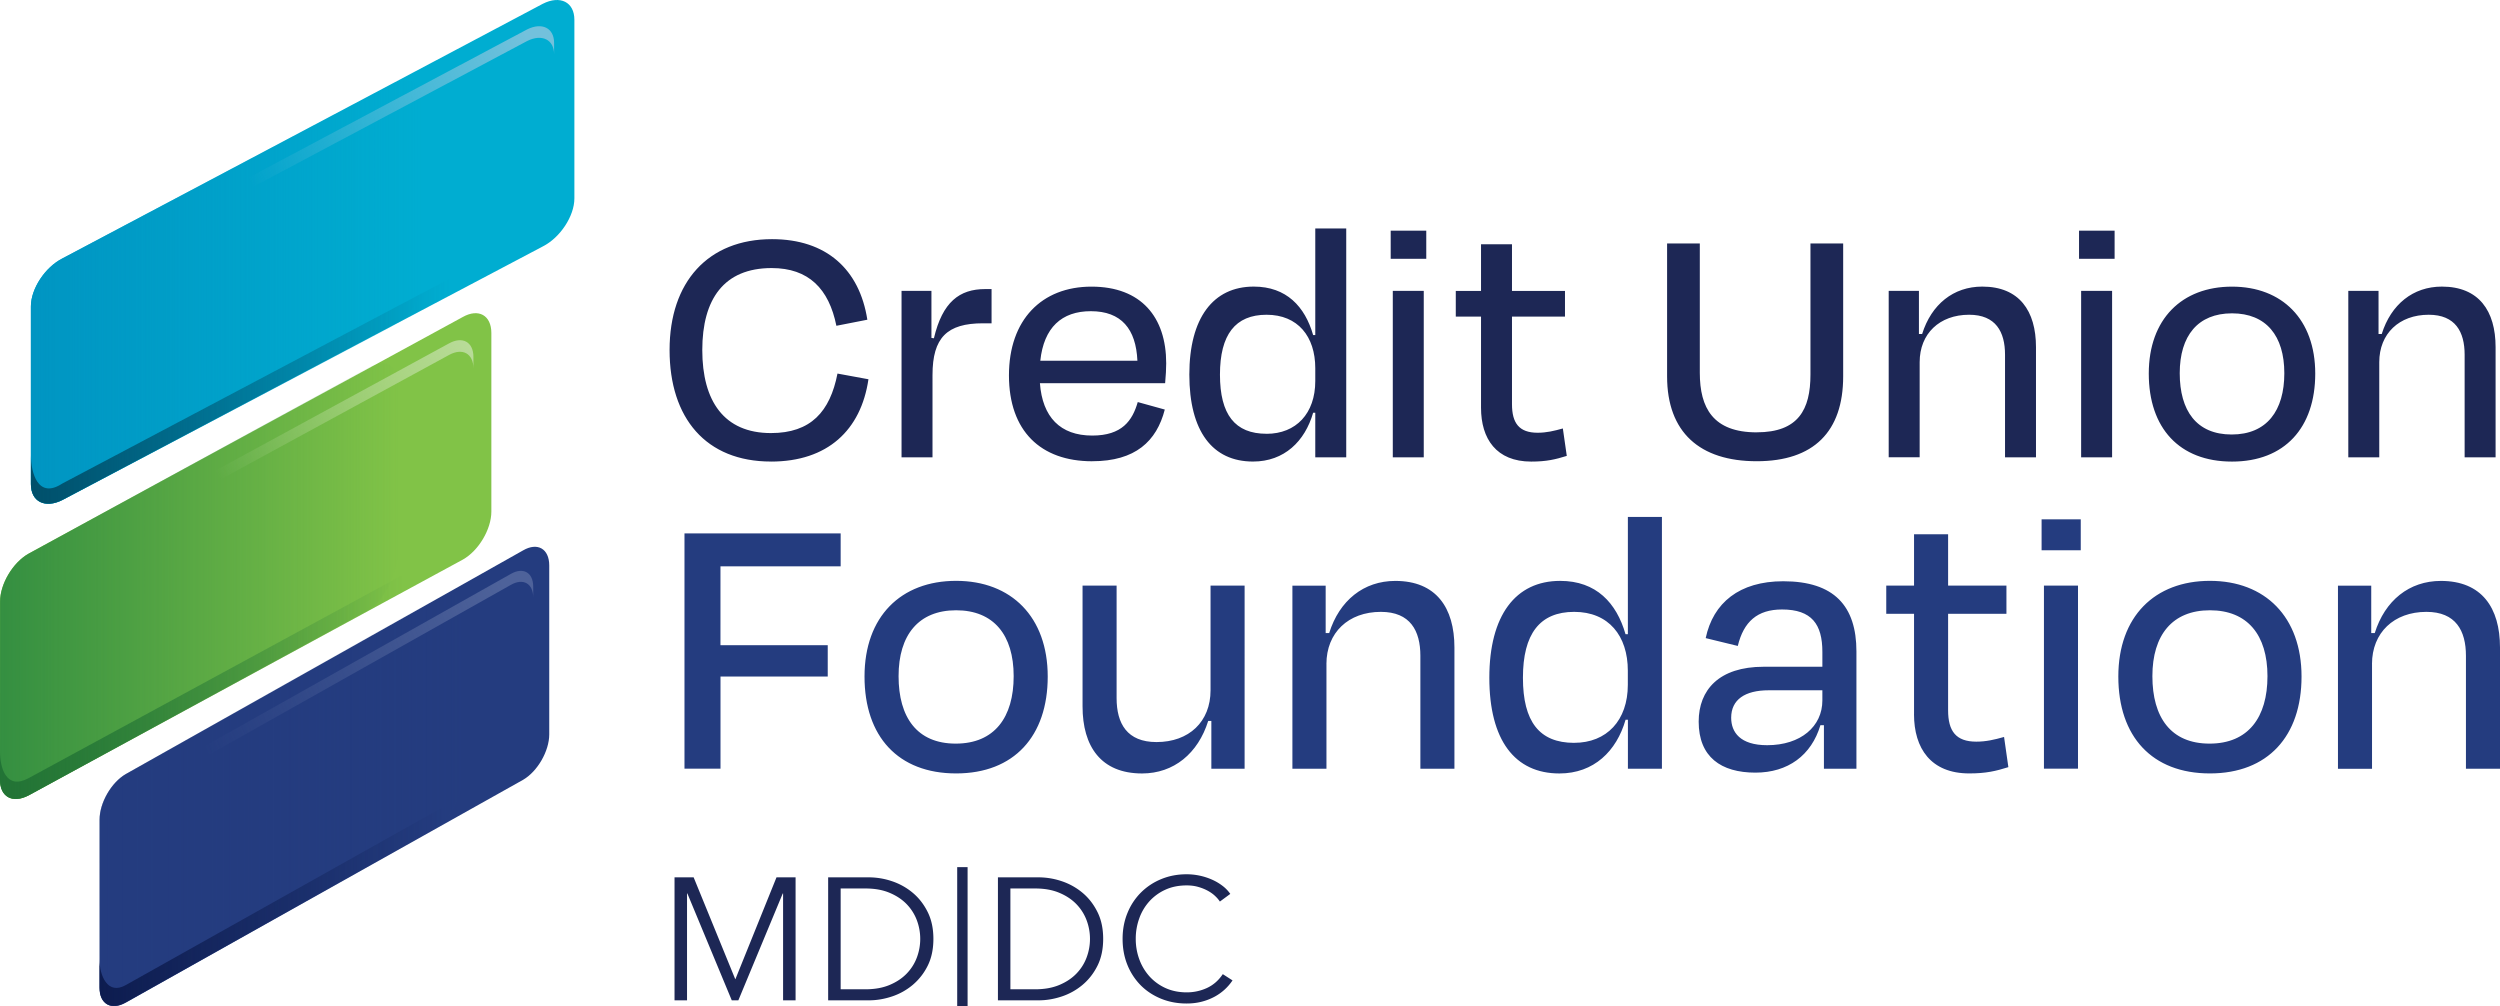 <svg width="405" height="163" fill="none" xmlns="http://www.w3.org/2000/svg"><path d="M198.096 157.806c-.692 1.034-1.557 1.783-2.583 2.253a7.78 7.78 0 01-3.259.704c-1.272 0-2.421-.235-3.442-.699a7.884 7.884 0 01-2.6-1.894 8.451 8.451 0 01-1.645-2.761 9.514 9.514 0 01-.575-3.309 9.62 9.62 0 01.564-3.309 8.21 8.21 0 011.629-2.761 7.87 7.87 0 012.599-1.894c1.021-.47 2.176-.699 3.47-.699.636 0 1.233.073 1.786.224.552.151 1.06.346 1.528.592.469.246.876.525 1.222.844.346.319.625.637.831.956l1.685-1.241a5.753 5.753 0 00-1.266-1.313 8.376 8.376 0 00-1.685-.995 10.185 10.185 0 00-4.128-.872c-1.479 0-2.851.262-4.118.788a9.993 9.993 0 00-3.286 2.18 9.958 9.958 0 00-2.175 3.308c-.525 1.275-.787 2.672-.787 4.192s.257 2.917.77 4.192a10.014 10.014 0 002.148 3.308c.915.928 2.014 1.655 3.286 2.18 1.272.525 2.661.788 4.156.788.898 0 1.729-.1 2.488-.302a9.13 9.13 0 002.081-.816 8.137 8.137 0 002.879-2.626l-1.573-1.012v-.006zm-34.411-13.872h4.017c1.5 0 2.806.235 3.916.705 1.116.469 2.036 1.084 2.767 1.844a7.552 7.552 0 011.646 2.604 8.586 8.586 0 010 6.025 7.483 7.483 0 01-1.646 2.605c-.731.76-1.651 1.375-2.767 1.844-1.116.47-2.421.704-3.916.704h-4.017v-16.331zm-2.02 18.12h6.6c1.239 0 2.477-.207 3.721-.62a10.194 10.194 0 003.37-1.873c.999-.833 1.813-1.872 2.432-3.107.62-1.241.926-2.694.926-4.36 0-1.665-.306-3.102-.926-4.348-.619-1.246-1.428-2.286-2.432-3.124a10.332 10.332 0 00-3.37-1.872 11.742 11.742 0 00-3.721-.621h-6.6v19.925zm-6.599.939h1.684V140.48h-1.684v22.513zm-18.879-19.059h4.016c1.501 0 2.807.235 3.917.705 1.115.469 2.036 1.084 2.767 1.844a7.567 7.567 0 011.646 2.604 8.598 8.598 0 010 6.025 7.483 7.483 0 01-1.646 2.605c-.731.76-1.652 1.375-2.767 1.844-1.116.47-2.422.704-3.917.704h-4.016v-16.331zm-2.026 18.12h6.6c1.239 0 2.477-.207 3.721-.62a10.194 10.194 0 003.37-1.873 9.64 9.64 0 002.432-3.107c.62-1.241.926-2.694.926-4.36 0-1.665-.306-3.102-.926-4.348-.619-1.246-1.428-2.286-2.432-3.124a10.332 10.332 0 00-3.37-1.872 11.742 11.742 0 00-3.721-.621h-6.6v19.925zm-21.796-19.925h-3.091v19.925h2.025v-17.309h.056l7.191 17.309h1.066l7.191-17.309h.056v17.309h2.025v-19.925h-3.091l-6.656 16.493h-.027l-6.74-16.493h-.005z" fill="#1D2755"/><path d="M384.263 107.572c0-5.08 3.554-8.45 8.815-8.45 4.759 0 6.405 3.051 6.405 7.115v18.298H405v-19.629c0-6.477-2.979-10.797-9.573-10.797-5.138 0-9.066 3.174-10.717 8.45h-.569v-7.685h-5.39v29.667h5.518v-16.963l-.006-.006zm-26.254-8.707c6.087 0 9.322 4.002 9.322 10.675 0 6.673-3.107 10.926-9.383 10.926-6.277 0-9.261-4.259-9.261-10.926 0-6.668 3.235-10.675 9.322-10.675zm0 26.43c9.384 0 14.84-6.036 14.84-15.694 0-9.657-5.897-15.504-14.84-15.504s-14.84 5.78-14.84 15.504c0 9.725 5.456 15.694 14.84 15.694zm-21.373-30.432h-5.517v29.666h5.517V94.863zm.447-10.736h-6.344v5.019h6.344v-5.02zm-27.013 31.577c0 5.528 2.728 9.591 8.943 9.591 2.728 0 4.312-.38 6.343-1.017l-.698-4.89c-1.584.447-2.917.76-4.502.76-3.297 0-4.563-1.716-4.563-5.081V99.44h9.45v-4.57h-9.45v-8.322h-5.518v8.322h-4.502v4.571h4.502v16.264h-.005zm-14.589 8.831h5.261v-18.997c0-7.372-3.615-11.374-11.861-11.374-7.102 0-11.353 3.494-12.558 9.211l5.199 1.269c.954-3.94 3.169-5.908 7.169-5.908 4.82 0 6.533 2.415 6.533 6.864v2.414h-9.512c-7.23 0-10.527 3.75-10.527 8.892 0 5.718 3.615 8.261 9.194 8.261 5.261 0 9.065-2.795 10.527-7.685h.569v7.053h.006zm-9.194-3.812c-4.374 0-5.836-2.096-5.836-4.449 0-2.923 2.221-4.448 6.087-4.448h8.686v1.654c0 4.192-3.487 7.243-8.943 7.243m-22.566 3.812h5.517V83.747h-5.517v18.997h-.38c-1.456-5.08-4.753-8.641-10.589-8.641-7.23 0-11.475 5.589-11.475 15.694s4.122 15.504 11.353 15.504c5.579 0 9.261-3.622 10.717-8.702h.379v7.942l-.005-.006zm-8.692-4.192c-5.646 0-8.307-3.431-8.307-10.546 0-7.115 2.728-10.675 8.307-10.675 5.579 0 8.686 3.873 8.686 9.529v2.286c0 5.779-3.425 9.401-8.686 9.401m-40.141-12.766c0-5.08 3.554-8.45 8.815-8.45 4.759 0 6.405 3.051 6.405 7.115v18.298h5.517v-19.629c0-6.477-2.979-10.797-9.573-10.797-5.138 0-9.066 3.174-10.717 8.45h-.569v-7.685h-5.389v29.667h5.517v-16.963l-.006-.006zm-18.644 16.963h5.389V94.869h-5.518v16.962c0 5.081-3.486 8.384-8.753 8.384-4.759 0-6.466-2.985-6.466-7.115V94.869h-5.517v19.567c0 6.477 2.979 10.865 9.64 10.865 5.138 0 9.066-3.242 10.717-8.512h.508v7.752-.006zm-41.345-25.67c6.086 0 9.322 4.002 9.322 10.675 0 6.673-3.108 10.926-9.384 10.926s-9.261-4.259-9.261-10.926c0-6.668 3.236-10.675 9.323-10.675zm0 26.43c9.383 0 14.839-6.036 14.839-15.694 0-9.657-5.896-15.504-14.839-15.504-8.943 0-14.84 5.78-14.84 15.504 0 9.725 5.456 15.694 14.84 15.694zm-20.799-15.694v-5.08h-17.378V91.75h19.471v-5.338h-25.301v38.117h5.836v-14.928H134.1h-.006z" fill="#243C7F"/><path d="M385.441 58.669c0-4.617 3.224-7.68 8.011-7.68 4.324 0 5.819 2.773 5.819 6.467v16.627h5.015v-17.84c0-5.89-2.711-9.814-8.703-9.814-4.67 0-8.24 2.884-9.741 7.68h-.519v-6.987h-4.898v26.961h5.016V58.67zm-23.856-7.909c5.535 0 8.475 3.639 8.475 9.697 0 6.059-2.823 9.932-8.531 9.932-5.707 0-8.413-3.868-8.413-9.932s2.941-9.697 8.469-9.697zm0 24.016c8.53 0 13.484-5.483 13.484-14.257 0-8.775-5.361-14.084-13.484-14.084-8.123 0-13.484 5.253-13.484 14.084 0 8.83 4.954 14.257 13.484 14.257zM342.16 47.122h-5.016v26.961h5.016V47.122zm.407-9.758h-5.763v4.56h5.763v-4.56zm-31.582 21.305c0-4.617 3.224-7.68 8.011-7.68 4.324 0 5.819 2.773 5.819 6.467v16.627h5.015v-17.84c0-5.89-2.711-9.814-8.703-9.814-4.669 0-8.24 2.884-9.741 7.68h-.519v-6.987h-4.898v26.961h5.016V58.67zm-26.394 11.373c-7.091 0-9.222-3.984-9.222-9.64v-20.96h-5.3v21.535c0 9.065 5.3 13.743 14.522 13.743 9.222 0 14.003-4.79 14.003-13.743V39.443h-5.3v21.243c0 5.657-1.958 9.35-8.703 9.35m-44.665-3.978c0 5.024 2.477 8.718 8.129 8.718 2.477 0 3.916-.346 5.763-.922l-.636-4.443c-1.44.402-2.65.693-4.09.693-2.996 0-4.15-1.56-4.15-4.617V51.286h8.586v-4.158h-8.586v-7.562h-5.016v7.562h-4.089v4.158h4.089v14.777-.005zm-9.277-18.936h-5.016v26.961h5.016V47.122zm.407-9.758h-5.763v4.56h5.763v-4.56zm-17.981 36.72h5.015V37.016h-5.015V54.28h-.346c-1.328-4.616-4.324-7.852-9.623-7.852-6.572 0-10.433 5.08-10.433 14.257 0 9.178 3.743 14.085 10.315 14.085 5.072 0 8.413-3.292 9.741-7.909h.346v7.221zm-7.894-3.813c-5.127 0-7.548-3.118-7.548-9.585 0-6.466 2.477-9.696 7.548-9.696s7.894 3.52 7.894 8.663v2.079c0 5.253-3.113 8.545-7.894 8.545m-28.24 4.443c6.973 0 10.432-3.23 11.754-8.372l-4.379-1.213c-.865 3.002-2.533 5.427-7.375 5.427-5.189 0-8.068-3.001-8.475-8.484h20.285c.117-1.213.173-2.425.173-3.23 0-7.45-4.034-12.413-12.101-12.413s-13.372 5.37-13.372 14.374c0 9.004 5.127 13.917 13.484 13.917m-.223-24.312c4.954 0 7.319 2.884 7.548 8.026h-15.732c.574-5.371 3.458-8.026 8.184-8.026zm-25.646 23.67V60.747c0-6.064 2.365-8.372 8.184-8.372h1.383V46.83h-1.037c-4.151 0-6.918 2.08-8.302 7.97l-.401-.056v-7.623h-4.843v26.961h5.016zm-26.165.692c9.16 0 14.577-5.08 15.788-13.335l-5.016-.922c-1.21 6.176-4.323 9.64-10.778 9.64-7.61 0-11.124-5.197-11.124-13.452 0-8.255 3.514-13.28 11.236-13.28 5.991 0 9.277 3.349 10.488 9.351l5.015-.984c-1.266-8.143-6.627-13.05-15.442-13.05-10.371 0-16.597 6.93-16.597 17.958 0 11.027 5.88 18.069 16.424 18.069" fill="#1D2755"/><path d="M87.93.616c2.828-1.436 5.12-.274 5.12 2.588v28.94c0 2.86-2.292 6.348-5.12 7.78L10.125 80.996c-2.829 1.436-5.122.273-5.122-2.588V49.637c0-2.862 2.293-6.35 5.122-7.78L87.929.616z" fill="#00ADD1"/><path d="M74.97 51.353c2.554-1.437 4.63-.274 4.63 2.587v28.94c0 2.862-2.07 6.35-4.63 7.78L4.63 128.833c-2.56 1.436-4.63.274-4.63-2.588V97.473c0-2.861 2.07-6.35 4.63-7.785l70.34-38.335z" fill="#81C347"/><path d="M59.9 59.468c2.556-1.436 4.631-.274 4.631 2.588V89.28c0 2.861-2.153 8.025-4.714 9.462l-55.13 30.091c-2.902 1.464-4.62.106-4.687-2.577l.017-28.783c0-2.861 2.07-6.349 4.63-7.785l55.254-30.226v.006z" fill="url(#paint0_linear_813_3116)"/><path d="M84.743 89.162c2.338-1.358 4.235-.263 4.235 2.448v27.358c0 2.705-1.897 6.003-4.235 7.361l-64.369 36.088c-2.337 1.358-4.234.263-4.234-2.448v-27.202c0-2.705 1.896-6.002 4.234-7.36l64.37-36.245z" fill="#243C7F"/><path d="M70.952 96.836c2.338-1.358 4.234-.263 4.234 2.448v25.737c0 2.705-1.974 7.59-4.312 8.943l-50.45 28.447c-2.655 1.387-4.223.101-4.29-2.436l-.017-27.213c0-2.705 1.897-6.003 4.235-7.361l50.595-28.57.005.005z" fill="url(#paint1_linear_813_3116)" opacity=".4"/><path d="M63.438 13.621c2.828-1.436 5.121-.274 5.121 2.588v28.94c0 2.861-2.293 6.349-5.121 7.78L10.126 80.996c-2.829 1.437-5.122.274-5.122-2.587V49.637c0-2.862 2.293-6.35 5.122-7.786l53.312-28.23z" fill="url(#paint2_linear_813_3116)"/><path d="M79.594 83.411v-4.717c0 2.666-1.305 7.472-4.63 9.155L4.63 126.06C1.004 128.033 0 124.401 0 121.735v4.717c0 2.666 2.07 3.744 4.63 2.409l70.34-38.212c2.554-1.336 4.63-4.578 4.63-7.238" fill="url(#paint3_linear_813_3116)"/><path d="M88.972 119.276v-4.651c0 2.571-1.2 7.216-4.24 8.842l-64.38 36.127c-2.946 1.66-4.235-1.598-4.229-4.169v4.65c0 2.571 1.891 3.611 4.229 2.32l64.38-36.128c2.338-1.291 4.24-4.421 4.24-6.991z" fill="url(#paint4_linear_813_3116)"/><path d="M93.045 32.138v-4.7c0 2.816-1.434 7.908-5.077 9.69L10.087 78.337c-3.94 2.577-5.077-1.755-5.077-4.577v4.7c0 2.817 2.276 3.957 5.077 2.549L87.968 39.8c2.806-1.414 5.077-4.84 5.077-7.662z" fill="url(#paint5_linear_813_3116)"/><path d="M89.764 8.82V6.944c0-2.404-1.952-3.382-4.357-2.186L12.352 43.634c-2.405 1.196-4.357 4.108-4.357 6.511v1.878c0-2.403 1.952-5.315 4.357-6.51L85.407 6.64c2.405-1.196 4.358-.218 4.358 2.185" fill="url(#paint6_linear_813_3116)"/><path d="M76.693 59.686v-1.878c0-2.403-1.763-3.381-3.939-2.185L6.706 91.593c-2.176 1.196-3.939 4.108-3.939 6.511v1.878c0-2.403 1.763-5.315 3.939-6.51L72.754 57.5c2.176-1.197 3.939-.218 3.939 2.185z" fill="url(#paint7_linear_813_3116)"/><path d="M86.378 96.802v-1.777c0-2.269-1.612-3.197-3.604-2.062l-60.442 34.009c-1.991 1.129-3.604 3.884-3.604 6.153v1.778c0-2.27 1.613-5.025 3.604-6.154L82.775 94.74c1.992-1.129 3.604-.207 3.604 2.063z" fill="url(#paint8_linear_813_3116)"/><defs><linearGradient id="paint0_linear_813_3116" x1="0" y1="94.142" x2="64.531" y2="94.142" gradientUnits="userSpaceOnUse"><stop stop-color="#348F41"/><stop offset="1" stop-color="#348F41" stop-opacity="0"/></linearGradient><linearGradient id="paint1_linear_813_3116" x1="16.123" y1="129.615" x2="75.186" y2="129.615" gradientUnits="userSpaceOnUse"><stop stop-color="#243C7F"/><stop offset="1" stop-color="#243C7F" stop-opacity="0"/></linearGradient><linearGradient id="paint2_linear_813_3116" x1="5.01" y1="47.306" x2="68.559" y2="47.306" gradientUnits="userSpaceOnUse"><stop stop-color="#0095C2"/><stop offset="1" stop-color="#0095C2" stop-opacity="0"/></linearGradient><linearGradient id="paint3_linear_813_3116" x1="0" y1="104.062" x2="79.594" y2="104.062" gradientUnits="userSpaceOnUse"><stop stop-color="#227335"/><stop offset=".82" stop-color="#227335" stop-opacity="0"/></linearGradient><linearGradient id="paint4_linear_813_3116" x1="16.123" y1="138.787" x2="88.978" y2="138.787" gradientUnits="userSpaceOnUse"><stop stop-color="#0D1C4F"/><stop offset=".77" stop-color="#0D1C4F" stop-opacity="0"/></linearGradient><linearGradient id="paint5_linear_813_3116" x1="5.01" y1="54.527" x2="93.045" y2="54.527" gradientUnits="userSpaceOnUse"><stop stop-color="#004F6A"/><stop offset=".77" stop-color="#004F6A" stop-opacity="0"/></linearGradient><linearGradient id="paint6_linear_813_3116" x1="87.076" y1="9.514" x2="41.143" y2="30.912" gradientUnits="userSpaceOnUse"><stop stop-color="#73C1DC"/><stop offset="1" stop-color="#73C1DC" stop-opacity="0"/></linearGradient><linearGradient id="paint7_linear_813_3116" x1="81.078" y1="50.688" x2="36.44" y2="78.861" gradientUnits="userSpaceOnUse"><stop stop-color="#C1DFA5"/><stop offset="1" stop-color="#C1DFA5" stop-opacity="0"/></linearGradient><linearGradient id="paint8_linear_813_3116" x1="83.84" y1="100.48" x2="33.102" y2="121" gradientUnits="userSpaceOnUse"><stop stop-color="#4E629A"/><stop offset="1" stop-color="#4E629A" stop-opacity="0"/></linearGradient></defs></svg>